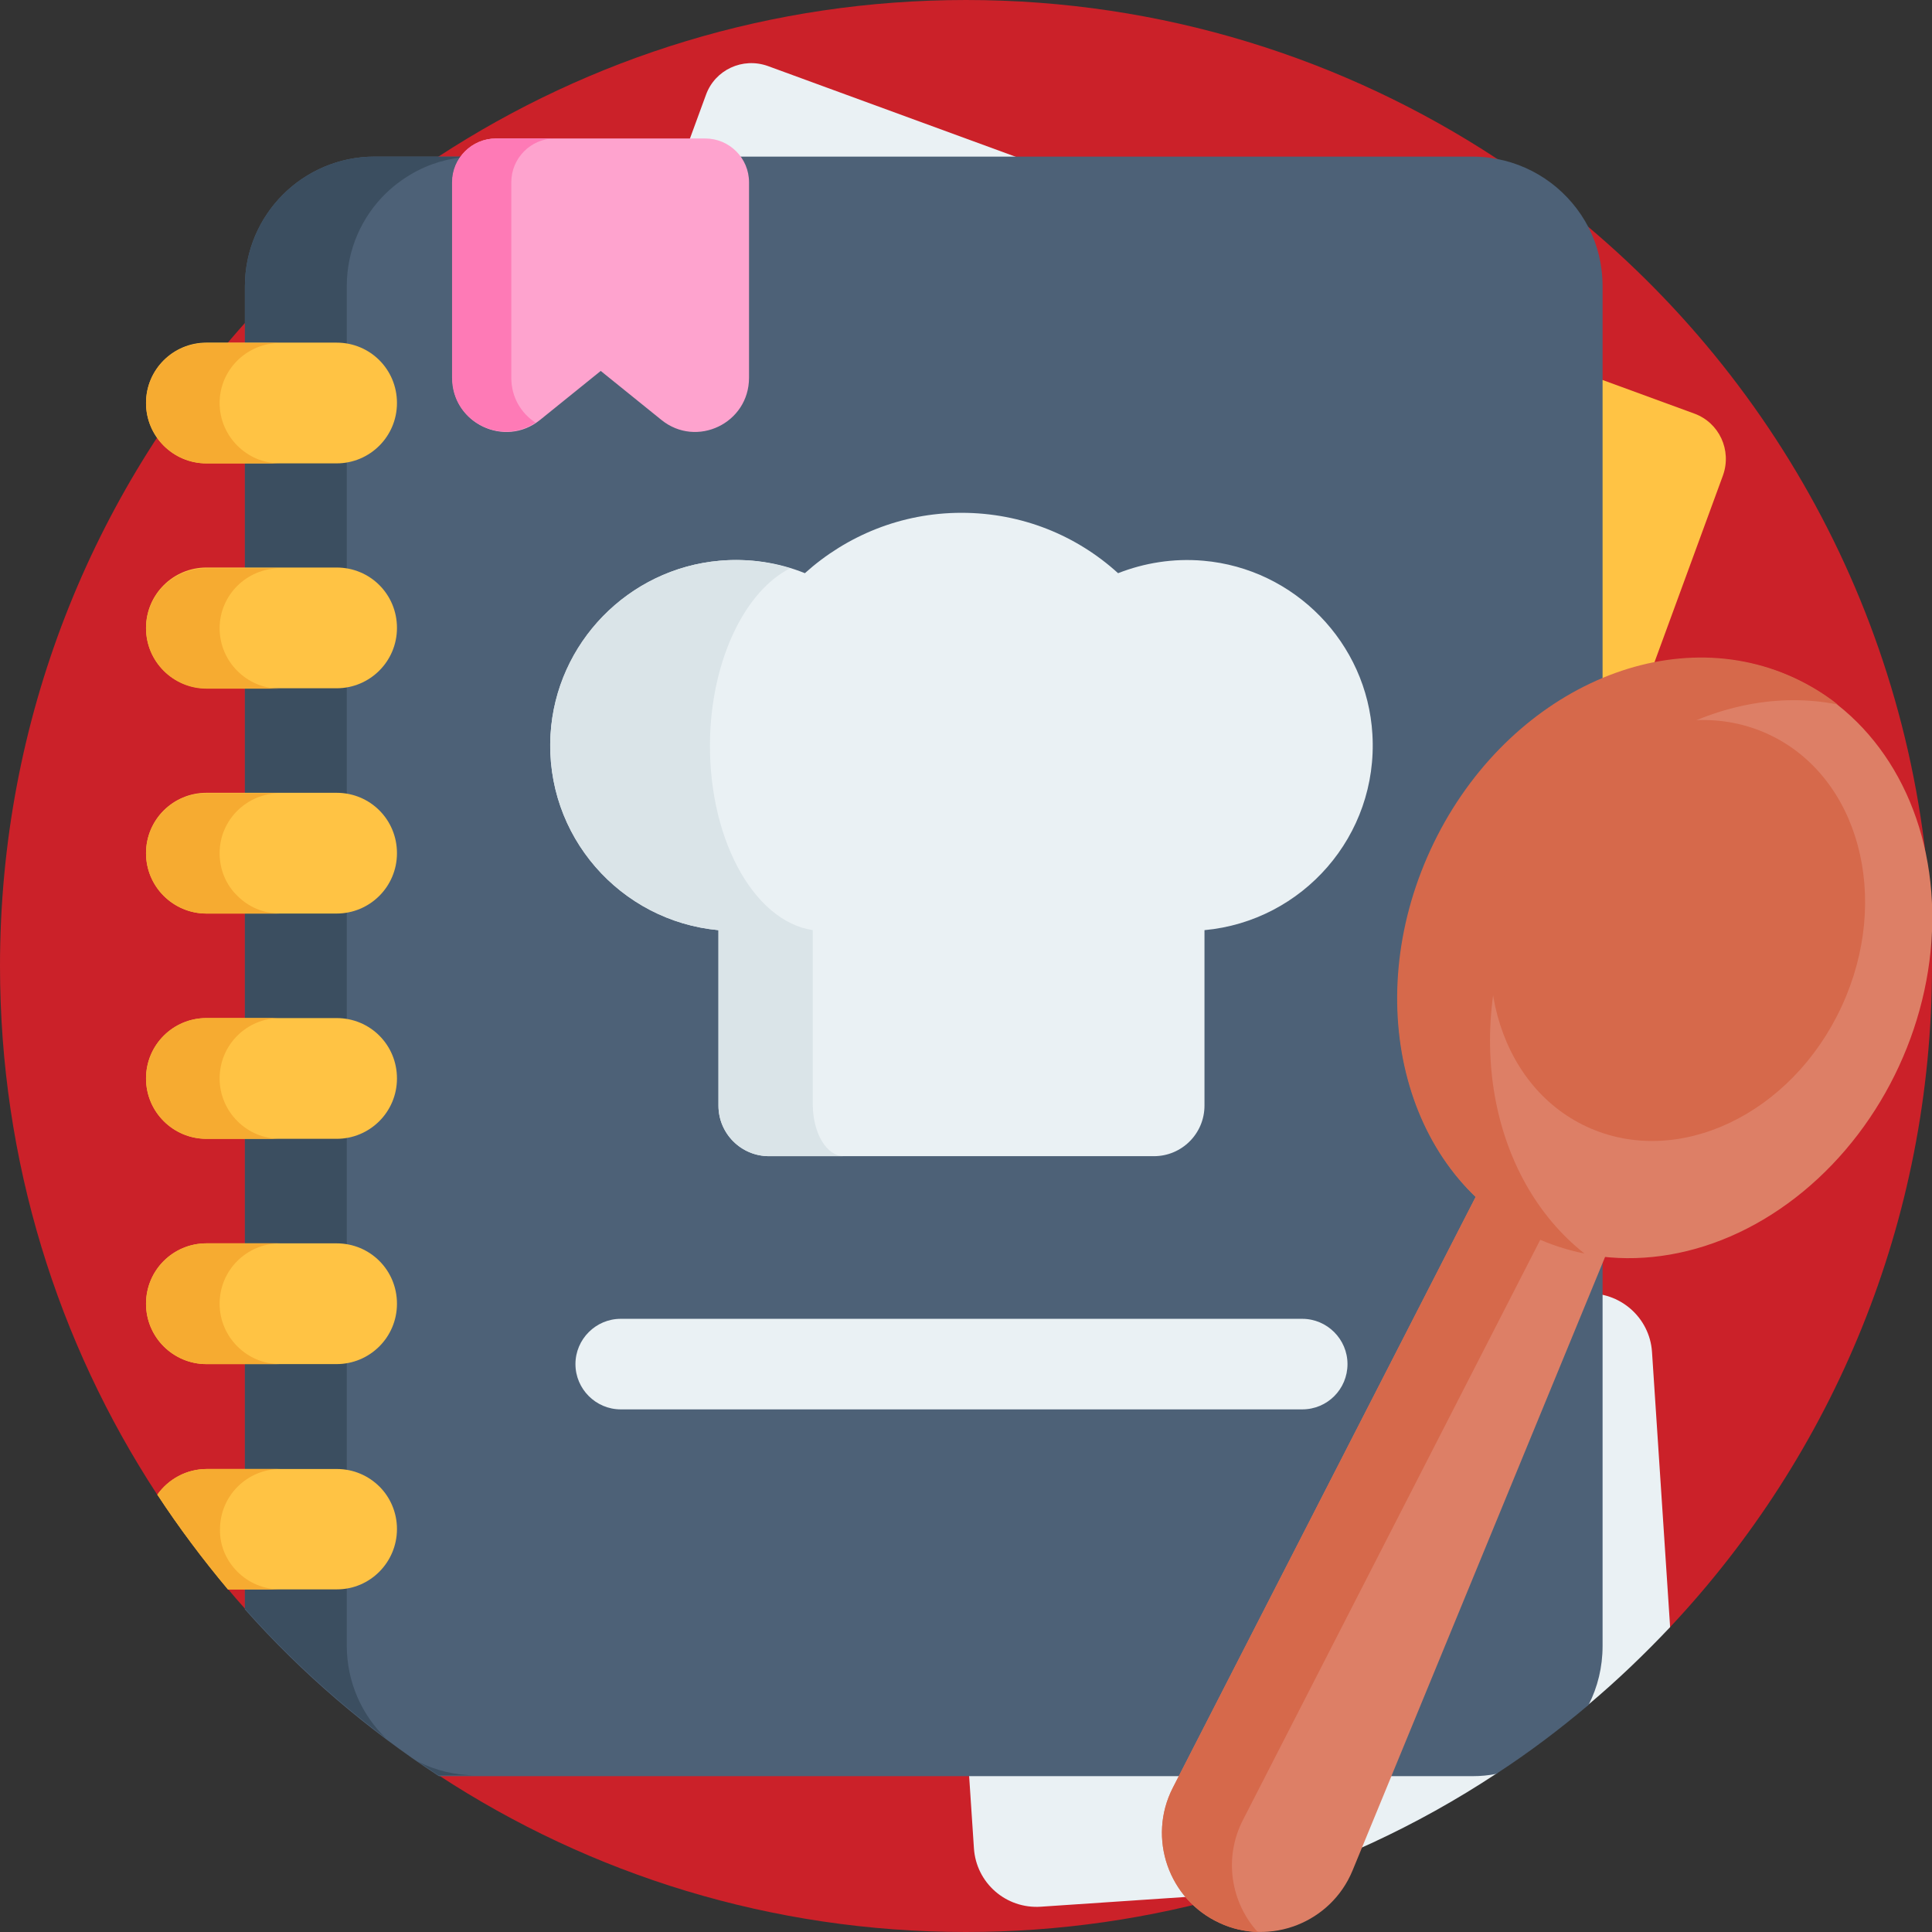 <?xml version="1.0" encoding="utf-8"?>
<!-- Generator: Adobe Illustrator 25.0.0, SVG Export Plug-In . SVG Version: 6.00 Build 0)  -->
<svg version="1.1" id="Capa_1" xmlns="http://www.w3.org/2000/svg" xmlns:xlink="http://www.w3.org/1999/xlink" x="0px" y="0px"
	 viewBox="0 0 512 512" style="enable-background:new 0 0 512 512;" xml:space="preserve">
<rect x="0" y="0" width="512" height="512" fill="#333333" stroke="none"/>
<style type="text/css">
	.st0{fill:#CB2129;}
	.st1{fill:#FFC344;}
	.st2{fill:#EAF1F4;}
	.st3{fill:#4D6177;}
	.st4{fill:#3B4E60;}
	.st5{fill:#F6AB31;}
	.st6{fill:#DAE4E8;}
	.st7{fill:#FEA3CE;}
	.st8{fill:#FE7AB6;}
	.st9{fill:#DD7F66;}
	.st10{fill:#D6694B;}
</style>
<g>
	<path class="st0" d="M512,256c0,67.8-26.4,129.4-69.4,175.2c-3.1,3.3-10.3,2.9-17.9,2c-9.1-1-18.8-2.6-22.9,0.9
		c-7.8,6.6-15.9,12.7-24.5,18.3c-7.3,4.8-12.5,11.3-17.2,18.1c-9,12.8-16.2,26.6-32.4,31.3C305,508.4,280.9,512,256,512
		c-51.6,0-99.5-15.2-139.7-41.5c-1.9-1.2,7.8-27.4,6-28.7c0,0,0,0,0,0c-2.8-1.9-17.2-8.5-20-10.5c0,0,0,0,0,0
		c-13.6-10.2-26.1,7.7-37.4-5c-1.5-1.7-3.1-3.5-4.5-5.2l0,0c-3.9-4.6,1.1-13.2-2.5-18c-2.6-3.6-13.8-3.4-16.3-7.1
		C15.3,355.8,0,307.7,0,256c0-65.4,24.5-125.1,64.9-170.4C76.2,73,88.8,61.4,102.3,51.2c0,0,0,0,0,0c2.7-2.1,5.5-4.1,8.3-6
		c0,0,0,0,0,0c1.8-1.3,3.7-2.5,5.6-3.7C156.5,15.2,204.4,0,256,0c51.9,0,100.2,15.5,140.6,42c8.5,5.6,16.7,11.7,24.4,18.2
		C476.7,107.2,512,177.5,512,256z"/>
	<path class="st1" d="M396.5,252.8l-80.3-29.4c-6.6-2.4-10-9.7-7.6-16.4l43.7-119.2c2.4-6.6,9.7-10,16.4-7.6l80.3,29.4
		c6.6,2.4,10,9.7,7.6,16.4l-43.7,119.2C410.4,251.8,403.1,255.2,396.5,252.8L396.5,252.8z"/>
	<path class="st2" d="M442.6,431.2c-6.8,7.2-14,14.1-21.6,20.5c-5.2,4.4-16.7-6.1-22.2-2.1c-2.8,2,0.6,18.5-2.2,20.4
		c-21.2,14-44.4,24.7-68.8,31.8l-52,3.5c-9.2,0.6-17.1-6.3-17.7-15.5l-7.9-119c-0.6-9.1,6.3-17.1,15.5-17.7l154.4-10.3
		c9.1-0.6,17.1,6.3,17.7,15.5L442.6,431.2z M231.3,190.1l-80.3-29.4c-6.6-2.4-10-9.7-7.6-16.4l43.7-119.2c2.4-6.6,9.7-10,16.4-7.6
		l80.3,29.4c6.6,2.4,10,9.7,7.6,16.4l-43.7,119.2C245.2,189.1,237.9,192.5,231.3,190.1L231.3,190.1z"/>
	<path class="st3" d="M424.7,75.9v360.3c0,5.6-1.3,10.9-3.7,15.6c-7.8,6.6-15.9,12.7-24.5,18.3c-2,0.4-4.1,0.6-6.2,0.6H116.3
		c-19-12.4-36.3-27.2-51.4-44.2V75.9c0-19,15.4-34.4,34.4-34.4h291c2.1,0,4.2,0.2,6.3,0.6c10.7,2,19.6,8.9,24.4,18.2
		C423.4,65,424.7,70.2,424.7,75.9L424.7,75.9z"/>
	<path class="st4" d="M110.7,466.8c4.7,2.4,10,3.7,15.6,3.7h-10.1C114.4,469.3,112.6,468.1,110.7,466.8z M110.7,45.2
		C110.7,45.2,110.7,45.2,110.7,45.2c-3.1,1.6-5.9,3.6-8.4,6c0,0,0,0,0,0c-6.4,6.2-10.4,15-10.4,24.6v360.3c0,9.7,4,18.4,10.4,24.6
		c-13.6-10.2-26.1-21.7-37.4-34.4V75.9c0-19,15.4-34.4,34.4-34.4h27C120.9,41.5,115.6,42.7,110.7,45.2z"/>
	<path class="st1" d="M54.7,122.8h34.5c8.8,0,16-7.1,16-16s-7.1-16-16-16H54.7c-8.8,0-16,7.1-16,16S45.9,122.8,54.7,122.8z"/>
	<path class="st5" d="M62.9,118.1c3,3,7,4.7,11.3,4.7H54.7c-4.4,0-8.4-1.8-11.3-4.7c-3-3-4.7-7-4.7-11.3c0-8.8,7.1-15.9,16-15.9
		h19.5c-8.8,0-16,7.1-16,15.9C58.2,111.2,60,115.2,62.9,118.1L62.9,118.1z"/>
	<path class="st1" d="M54.7,182.4h34.5c8.8,0,16-7.1,16-16s-7.1-16-16-16H54.7c-8.8,0-16,7.1-16,16S45.9,182.4,54.7,182.4z"/>
	<path class="st5" d="M62.9,177.8c3,3,7,4.7,11.3,4.7H54.7c-4.4,0-8.4-1.8-11.3-4.7c-3-3-4.7-7-4.7-11.3c0-8.8,7.1-15.9,16-15.9
		h19.5c-8.8,0-16,7.1-16,15.9C58.2,170.9,60,174.9,62.9,177.8L62.9,177.8z"/>
	<path class="st1" d="M54.7,242.1h34.5c8.8,0,16-7.1,16-16s-7.1-16-16-16H54.7c-8.8,0-16,7.1-16,16S45.9,242.1,54.7,242.1z"/>
	<path class="st5" d="M62.9,237.4c3,3,7,4.7,11.3,4.7H54.7c-4.4,0-8.4-1.8-11.3-4.7c-3-3-4.7-7-4.7-11.3c0-8.8,7.1-15.9,16-15.9
		h19.5c-8.8,0-16,7.1-16,15.9C58.2,230.6,60,234.6,62.9,237.4L62.9,237.4z"/>
	<path class="st1" d="M54.7,301.8h34.5c8.8,0,16-7.1,16-16s-7.1-16-16-16H54.7c-8.8,0-16,7.1-16,16S45.9,301.8,54.7,301.8z"/>
	<path class="st5" d="M62.9,297.1c3,3,7,4.7,11.3,4.7H54.7c-4.4,0-8.4-1.8-11.3-4.7c-3-3-4.7-7-4.7-11.3c0-8.8,7.1-16,16-16h19.5
		c-8.8,0-16,7.1-16,16C58.2,290.2,60,294.2,62.9,297.1L62.9,297.1z"/>
	<path class="st1" d="M54.7,361.5h34.5c8.8,0,16-7.1,16-16s-7.1-16-16-16H54.7c-8.8,0-16,7.1-16,16S45.9,361.5,54.7,361.5z"/>
	<path class="st5" d="M62.9,356.8c3,3,7,4.7,11.3,4.7H54.7c-4.4,0-8.4-1.8-11.3-4.7c-3-3-4.7-7-4.7-11.3c0-8.8,7.1-16,16-16h19.5
		c-8.8,0-16,7.1-16,16C58.2,349.9,60,353.9,62.9,356.8L62.9,356.8z"/>
	<path class="st1" d="M105.2,405.2c0,8.8-7.1,16-15.9,16H60.4c-6.7-8-13-16.4-18.7-25.1c2.9-4.1,7.7-6.8,13.1-6.8h34.5
		c4.4,0,8.4,1.8,11.3,4.7C103.4,396.8,105.2,400.8,105.2,405.2z"/>
	<path class="st5" d="M62.9,416.5c3,3,7,4.7,11.3,4.7H60.4c-6.7-8-13-16.4-18.7-25.1c2.9-4.1,7.7-6.8,13.1-6.8h19.5
		c-8.8,0-16,7.1-16,16C58.2,409.6,60,413.6,62.9,416.5L62.9,416.5z"/>
	<path class="st2" d="M363.7,194.6c-1.4-24.2-20.6-43.9-44.8-46c-8-0.7-15.7,0.6-22.6,3.3c-11-10-25.5-16-41.5-16s-30.5,6.1-41.5,16
		c-6.9-2.8-14.6-4-22.6-3.3c-24.1,2.1-43.3,21.8-44.8,46c-1.6,26.9,18.5,49.5,44.5,51.9V293c0,7.4,6,13.4,13.4,13.4h102
		c7.4,0,13.4-6,13.4-13.4v-46.5C345.2,244.1,365.3,221.5,363.7,194.6L363.7,194.6z"/>
	<path class="st6" d="M223.6,306.4h-19.8c-7.4,0-13.4-6-13.4-13.4v-46.5c-26-2.4-46.1-25-44.5-51.9c1.4-24.2,20.6-43.9,44.8-46
		c6.6-0.6,12.9,0.2,18.7,2c-11.7,5.9-20.4,23.4-21.2,44c-1,26.9,11.3,49.5,27.2,51.9V293C215.5,300.4,219.1,306.4,223.6,306.4
		L223.6,306.4z"/>
	<path class="st7" d="M175.3,111.3l-16.1-13l-16.1,13c-9.3,7.5-23.2,0.9-23.2-11.1V48.3c0-6.4,5.2-11.6,11.6-11.6h55.4
		c6.4,0,11.6,5.2,11.6,11.6v51.8C198.5,112.2,184.6,118.8,175.3,111.3L175.3,111.3z"/>
	<path class="st8" d="M135.5,48.3v51.8c0,5.2,2.6,9.4,6.4,11.9c-9.3,6.2-22.1-0.4-22.1-11.9V48.3c0-6.4,5.2-11.6,11.6-11.6h15.6
		C140.7,36.7,135.5,41.9,135.5,48.3L135.5,48.3z"/>
	<path class="st2" d="M345.1,373.5H164.5c-6.6,0-12-5.4-12-12s5.4-12,12-12h180.6c6.6,0,12,5.4,12,12
		C357.1,368.1,351.8,373.5,345.1,373.5z"/>
	<path class="st9" d="M323.2,509.6c-13.5-6.2-19.2-22.5-12.4-35.8l89.5-174.6l32.8,15.1l-74.7,181.5
		C352.7,509.5,336.7,515.8,323.2,509.6z"/>
	<ellipse transform="matrix(0.419 -0.908 0.908 0.419 25.838 548.143)" class="st9" cx="441.2" cy="253.9" rx="81.7" ry="68.3"/>
	<g>
		<path class="st10" d="M419.9,332.2c-4.5-0.9-8.8-2.3-13-4.2c-34.3-15.8-46.7-61.8-27.8-102.8c18.9-41,62-61.4,96.3-45.6
			c4.1,1.9,8.1,4.3,11.6,7.1c-31.5-6.3-66.7,13.9-83.3,49.8C387.1,272.4,394.7,312.3,419.9,332.2L419.9,332.2z"/>
		<path class="st10" d="M333.3,512c-3.5-0.1-7-0.9-10.1-2.4c-13.5-6.2-19.2-22.5-12.4-35.8l84.1-164.1l14.7,16.1l-80.2,156.5
			C324.2,492.4,326.2,504.2,333.3,512L333.3,512z"/>
		
			<ellipse transform="matrix(0.419 -0.908 0.908 0.419 34.385 546.964)" class="st10" cx="444.6" cy="246.6" rx="57.3" ry="47.9"/>
	</g>
</g>
</svg>

